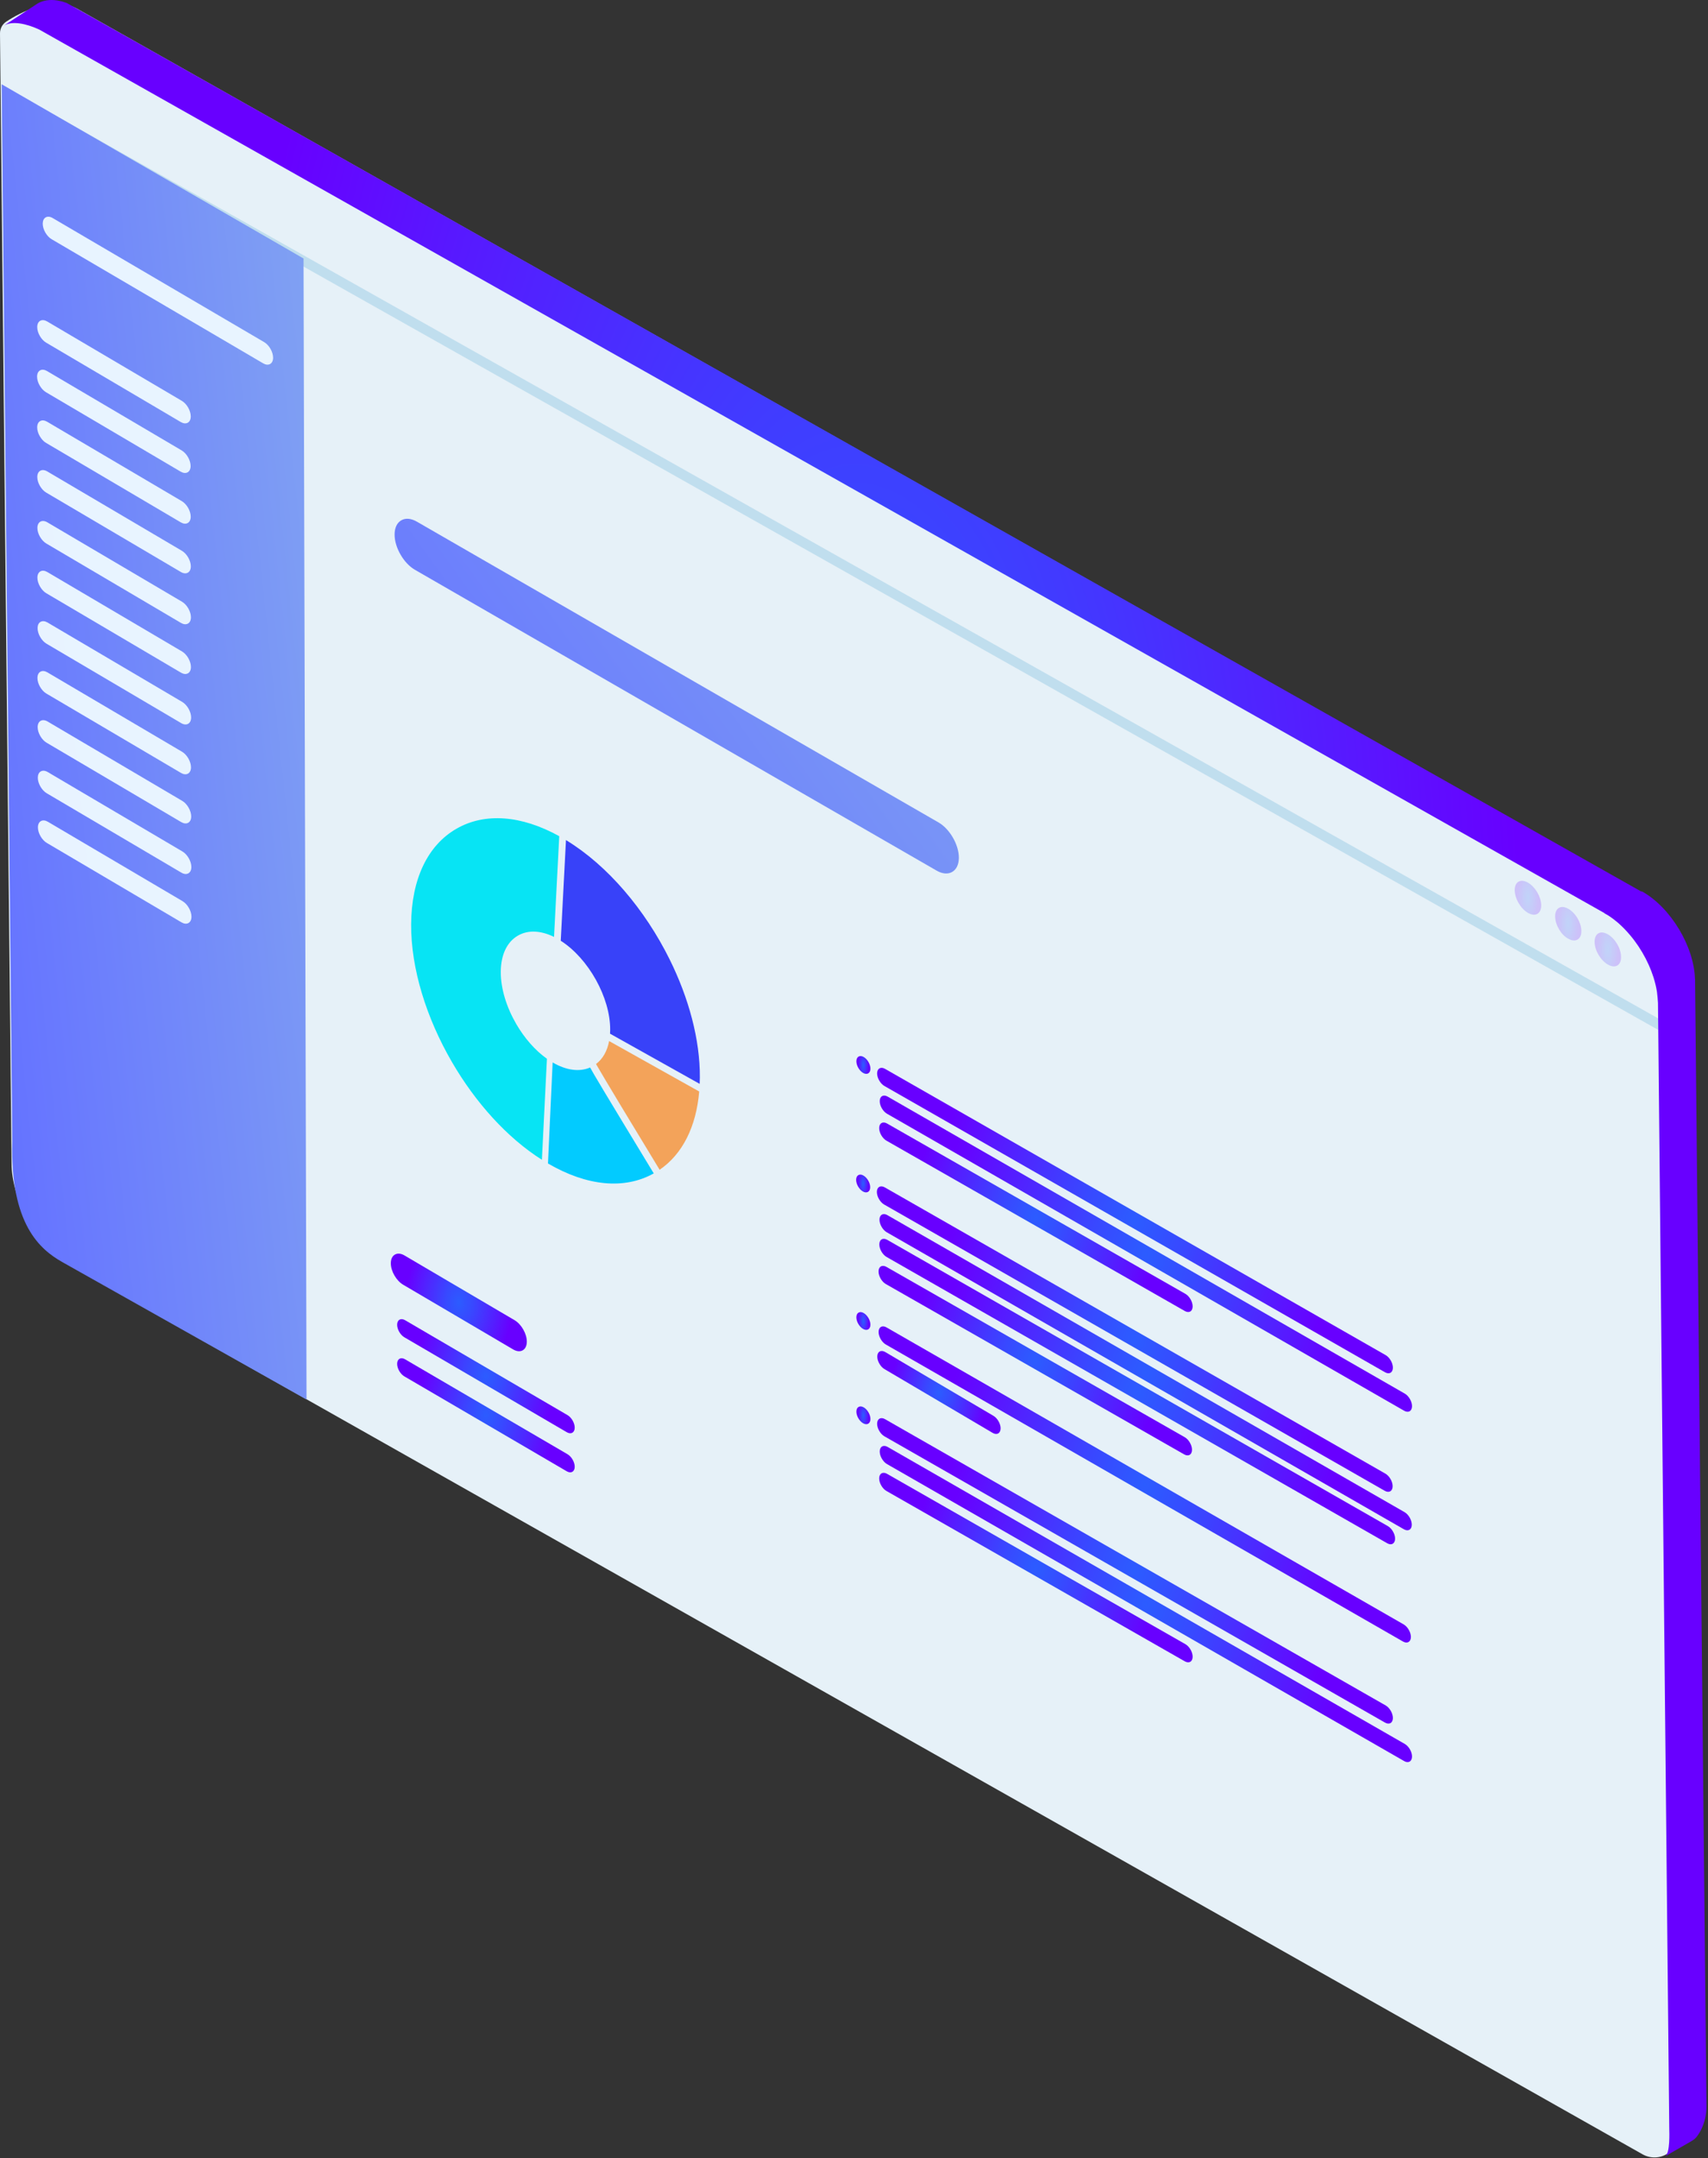 <?xml version="1.0" encoding="UTF-8"?> <svg xmlns="http://www.w3.org/2000/svg" width="521" height="658" viewBox="0 0 521 658" fill="none"><rect x="0" y="0" width="521" height="658" fill="#333333" stroke="none"/><path opacity="0.961" d="M23.48 2.631C16.197 -1.437 6.211 3.762 1.912 6.586C0.696 7.387 -0.014 8.745 0 10.203L3.526 354.792C3.521 364.847 10.812 379.95 19.71 384.92L501.047 656.798C503.357 658.099 506.198 658.061 508.468 656.686C516.749 651.661 520.176 648.929 520.179 640.087L516.609 299.178C516.614 289.123 509.353 276.856 500.453 271.886L23.48 2.631Z" fill="#EDF8FF"></path><path d="M11.421 1.099C13.085 0.115 15.131 -0.21 17.403 0.131C17.453 0.139 17.502 0.145 17.552 0.153C17.895 0.208 18.242 0.282 18.594 0.37C18.751 0.409 18.905 0.447 19.062 0.491C19.403 0.588 19.749 0.703 20.101 0.827C20.203 0.866 20.305 0.901 20.407 0.943C21.18 1.237 500.597 271.784 500.597 271.784L500.677 271.737C500.726 271.765 500.781 271.803 500.831 271.831L500.897 271.792C509.618 276.663 516.748 288.537 517.025 298.474L517.05 298.458L520.532 642.191C520.557 647.521 517.916 651.264 516.998 652.032C516.673 652.304 516.332 652.549 515.972 652.761L507.966 657.376C509.481 656.479 509.195 649.675 509.181 649.149L505.746 305.774C505.669 304.701 505.595 303.631 505.435 302.421C505.207 300.947 504.847 299.448 504.373 297.949C504.28 297.655 504.167 297.36 504.063 297.066C503.936 296.697 503.812 296.332 503.672 295.966C503.452 295.399 503.216 294.835 502.965 294.277C502.93 294.195 502.897 294.115 502.858 294.032C502.575 293.411 502.278 292.797 501.961 292.187C501.953 292.173 501.948 292.159 501.939 292.145C501.285 290.891 500.561 289.667 499.778 288.49C499.739 288.435 499.701 288.38 499.662 288.325C499.315 287.811 498.958 287.305 498.589 286.81C498.152 286.232 497.706 285.663 497.242 285.118C496.705 284.466 496.13 283.845 495.547 283.231C495.261 282.934 494.967 282.648 494.673 282.365C494.059 281.776 493.438 281.199 492.764 280.696C491.697 279.837 490.712 279.117 489.37 278.424L489.428 278.388C489.428 278.388 12.241 9.191 11.941 8.996C7.859 7.131 3.717 6.317 1.236 7.786L11.421 1.099Z" fill="url(#paint0_radial_10292_771)"></path><path d="M1.607 30.036L505.827 313.994L505.794 310.479L1.354 26.463L1.607 30.036Z" fill="#2C92C9" fill-opacity="0.2"></path><path opacity="0.2" d="M490.41 284.828C488.165 283.552 486.372 284.611 486.411 287.193C486.449 289.776 488.245 292.81 490.49 294.086C492.734 295.365 494.527 294.303 494.486 291.721C494.45 289.135 492.654 286.104 490.41 284.828Z" fill="url(#paint1_radial_10292_771)"></path><path opacity="0.2" d="M478.371 277.059C476.126 275.782 474.333 276.841 474.372 279.424C474.41 282.007 476.206 285.04 478.371 286.179C480.615 287.455 482.408 286.396 482.367 283.814C482.329 281.228 480.615 278.335 478.371 277.059Z" fill="url(#paint2_radial_10292_771)"></path><path opacity="0.2" d="M466.042 269.072C463.798 267.796 462.004 268.855 462.046 271.438C462.084 274.02 463.88 277.054 466.124 278.33C468.369 279.606 470.162 278.547 470.121 275.965C470.08 273.382 468.286 270.348 466.042 269.072Z" fill="url(#paint3_radial_10292_771)"></path><path d="M93.501 426.687L18.874 384.702C12.37 380.975 3.04 373.39 3.755 348.02L0.51 25.693L92.593 78.812L93.501 426.687Z" fill="url(#paint4_linear_10292_771)"></path><path opacity="0.961" d="M58.188 126.972C58.199 125.231 56.984 123.094 55.463 122.208L14.374 97.996C13.591 97.54 12.842 97.471 12.257 97.804C11.679 98.134 11.357 98.81 11.352 99.707C11.346 100.592 11.657 101.58 12.166 102.449C12.658 103.296 13.332 104.033 14.08 104.468L55.166 128.68C55.947 129.134 56.698 129.205 57.281 128.872C57.861 128.545 58.183 127.868 58.188 126.972Z" fill="#EDF8FF"></path><path opacity="0.961" d="M58.145 142.089C58.156 140.348 56.941 138.211 55.42 137.325L14.331 113.113C13.547 112.657 12.799 112.588 12.214 112.921C11.636 113.251 11.314 113.927 11.309 114.824C11.303 115.71 11.614 116.697 12.123 117.566C12.615 118.413 13.289 119.15 14.037 119.585L55.123 143.8C55.904 144.253 56.655 144.325 57.238 143.992C57.818 143.662 58.14 142.986 58.145 142.089Z" fill="#EDF8FF"></path><path opacity="0.961" d="M58.177 157.544C58.188 155.803 56.972 153.666 55.451 152.78L14.363 128.568C13.579 128.112 12.831 128.043 12.245 128.376C11.667 128.706 11.345 129.382 11.34 130.279C11.334 131.165 11.645 132.152 12.154 133.021C12.646 133.868 13.32 134.606 14.068 135.04L55.154 159.255C55.935 159.709 56.686 159.78 57.269 159.447C57.849 159.114 58.171 158.438 58.177 157.544Z" fill="#EDF8FF"></path><path opacity="0.961" d="M58.21 172.687C58.221 170.946 57.005 168.808 55.484 167.923L14.396 143.711C13.612 143.254 12.864 143.186 12.278 143.518C11.7 143.848 11.379 144.525 11.373 145.422C11.368 146.307 11.678 147.295 12.187 148.164C12.68 149.011 13.353 149.748 14.101 150.183L55.187 174.395C55.968 174.848 56.719 174.92 57.302 174.587C57.883 174.26 58.204 173.583 58.21 172.687Z" fill="#EDF8FF"></path><path opacity="0.961" d="M58.241 188.212C58.252 186.471 57.036 184.334 55.515 183.448L14.427 159.236C13.643 158.78 12.895 158.711 12.309 159.044C11.732 159.374 11.41 160.05 11.404 160.947C11.399 161.833 11.71 162.82 12.219 163.689C12.711 164.536 13.385 165.273 14.133 165.708L55.218 189.92C55.999 190.374 56.75 190.445 57.333 190.112C57.914 189.785 58.236 189.109 58.241 188.212Z" fill="#EDF8FF"></path><path opacity="0.961" d="M58.241 203.372C58.252 201.631 57.036 199.494 55.515 198.608L14.427 174.396C13.643 173.94 12.895 173.871 12.309 174.204C11.732 174.534 11.41 175.211 11.404 176.107C11.399 176.993 11.71 177.98 12.219 178.849C12.711 179.697 13.385 180.434 14.133 180.868L55.218 205.083C55.999 205.537 56.75 205.608 57.333 205.275C57.914 204.945 58.238 204.269 58.241 203.372Z" fill="#EDF8FF"></path><path opacity="0.961" d="M58.3 218.757C58.311 217.016 57.095 214.879 55.574 213.993L14.486 189.781C13.702 189.325 12.954 189.256 12.368 189.589C11.79 189.919 11.469 190.595 11.463 191.492C11.457 192.378 11.768 193.365 12.277 194.234C12.769 195.081 13.443 195.818 14.191 196.253L55.277 220.468C56.058 220.921 56.809 220.993 57.392 220.66C57.97 220.33 58.294 219.653 58.3 218.757Z" fill="#EDF8FF"></path><path opacity="0.961" d="M58.257 233.954C58.268 232.213 57.052 230.076 55.531 229.19L14.443 204.978C13.659 204.522 12.911 204.453 12.325 204.786C11.747 205.116 11.425 205.793 11.42 206.689C11.415 207.575 11.725 208.562 12.234 209.431C12.726 210.279 13.4 211.016 14.148 211.45L55.234 235.662C56.015 236.116 56.766 236.187 57.349 235.855C57.927 235.525 58.251 234.848 58.257 233.954Z" fill="#EDF8FF"></path><path opacity="0.961" d="M58.321 248.937C58.332 247.196 57.116 245.058 55.596 244.173L14.507 219.961C13.723 219.504 12.975 219.436 12.389 219.768C11.812 220.098 11.49 220.775 11.484 221.672C11.479 222.557 11.79 223.545 12.299 224.414C12.791 225.261 13.465 225.998 14.213 226.433L55.298 250.647C56.08 251.101 56.83 251.173 57.413 250.84C57.994 250.51 58.316 249.833 58.321 248.937Z" fill="#EDF8FF"></path><path opacity="0.961" d="M58.37 264.353C58.381 262.612 57.165 260.474 55.644 259.589L14.556 235.377C13.772 234.92 13.024 234.852 12.438 235.184C11.861 235.514 11.539 236.191 11.533 237.088C11.528 237.973 11.839 238.961 12.347 239.83C12.84 240.677 13.514 241.414 14.262 241.849L55.347 266.063C56.128 266.517 56.879 266.589 57.462 266.256C58.043 265.926 58.364 265.249 58.37 264.353Z" fill="#EDF8FF"></path><path opacity="0.961" d="M58.403 279.503C58.414 277.762 57.199 275.625 55.678 274.739L14.589 250.527C13.805 250.071 13.057 250.002 12.471 250.335C11.894 250.665 11.572 251.341 11.566 252.235C11.561 253.121 11.872 254.108 12.381 254.978C12.873 255.825 13.547 256.562 14.295 256.996L55.38 281.211C56.161 281.665 56.912 281.736 57.495 281.403C58.073 281.073 58.398 280.4 58.403 279.503Z" fill="#EDF8FF"></path><path opacity="0.961" d="M83.304 109.07C83.315 107.329 82.1 105.192 80.579 104.306L16.054 66.469C15.27 66.012 14.522 65.943 13.936 66.276C13.359 66.606 13.037 67.283 13.031 68.18C13.026 69.065 13.337 70.052 13.845 70.922C14.338 71.769 15.012 72.506 15.76 72.941L80.281 110.778C81.063 111.232 81.814 111.303 82.397 110.97C82.977 110.643 83.299 109.967 83.304 109.07Z" fill="#EDF8FF"></path><path d="M292.487 261.534C292.511 257.601 289.761 252.768 286.326 250.769L127.196 159.061C125.427 158.03 123.733 157.876 122.41 158.63C121.106 159.375 120.374 160.902 120.363 162.929C120.35 164.928 121.054 167.161 122.204 169.128C123.317 171.042 124.841 172.709 126.53 173.694L285.655 265.404C287.423 266.432 289.117 266.589 290.435 265.841C291.744 265.087 292.473 263.558 292.487 261.534Z" fill="url(#paint5_linear_10292_771)"></path><path d="M265.513 325.818C265.521 324.517 264.61 322.924 263.48 322.267C262.897 321.926 262.336 321.876 261.901 322.124C261.469 322.371 261.23 322.875 261.225 323.543C261.219 324.203 261.453 324.94 261.833 325.592C262.198 326.222 262.702 326.772 263.257 327.097C263.84 327.438 264.401 327.487 264.836 327.24C265.268 326.989 265.507 326.486 265.513 325.818Z" fill="url(#paint6_radial_10292_771)"></path><path d="M424.884 416.981C424.893 415.584 423.916 413.865 422.695 413.155L269.979 325.873C269.349 325.508 268.746 325.453 268.279 325.719C267.814 325.983 267.556 326.528 267.553 327.246C267.547 327.955 267.798 328.75 268.207 329.449C268.603 330.128 269.145 330.722 269.745 331.072L422.458 418.356C423.086 418.722 423.691 418.777 424.158 418.51C424.62 418.243 424.879 417.702 424.884 416.981Z" fill="url(#paint7_radial_10292_771)"></path><path d="M430.721 428.715C430.729 427.318 429.752 425.599 428.531 424.889L270.774 334.334C270.144 333.969 269.541 333.914 269.074 334.18C268.609 334.444 268.35 334.989 268.348 335.71C268.342 336.419 268.593 337.214 269.002 337.913C269.398 338.592 269.94 339.186 270.54 339.535L428.298 430.09C428.925 430.456 429.53 430.511 429.997 430.244C430.457 429.977 430.715 429.435 430.721 428.715Z" fill="url(#paint8_radial_10292_771)"></path><path d="M363.805 398.303C363.813 396.906 362.837 395.187 361.615 394.477L270.604 342.541C269.975 342.176 269.372 342.121 268.905 342.387C268.44 342.651 268.181 343.196 268.176 343.917C268.17 344.626 268.421 345.421 268.83 346.12C269.227 346.799 269.768 347.393 270.368 347.743L361.379 399.679C362.009 400.044 362.611 400.099 363.079 399.833C363.541 399.566 363.799 399.024 363.805 398.303Z" fill="url(#paint9_radial_10292_771)"></path><path d="M265.513 432.628C265.521 431.327 264.61 429.735 263.48 429.077C262.897 428.736 262.336 428.687 261.901 428.934C261.469 429.179 261.23 429.685 261.225 430.354C261.219 431.014 261.453 431.751 261.833 432.4C262.198 433.03 262.702 433.58 263.257 433.904C263.84 434.245 264.401 434.295 264.836 434.047C265.268 433.803 265.507 433.297 265.513 432.628Z" fill="url(#paint10_radial_10292_771)"></path><path d="M424.884 523.784C424.893 522.386 423.916 520.667 422.695 519.958L269.979 432.676C269.349 432.31 268.746 432.255 268.279 432.522C267.814 432.786 267.556 433.331 267.553 434.051C267.547 434.761 267.798 435.556 268.207 436.254C268.603 436.934 269.145 437.528 269.745 437.877L422.458 525.162C423.086 525.527 423.691 525.582 424.158 525.316C424.62 525.046 424.879 524.504 424.884 523.784Z" fill="url(#paint11_radial_10292_771)"></path><path d="M430.721 535.523C430.729 534.126 429.752 532.407 428.531 531.698L270.774 441.143C270.144 440.777 269.541 440.722 269.074 440.989C268.609 441.253 268.35 441.798 268.348 442.518C268.342 443.231 268.593 444.023 269.002 444.721C269.398 445.401 269.94 445.995 270.54 446.344L428.298 536.899C428.925 537.264 429.53 537.319 429.997 537.053C430.457 536.786 430.715 536.241 430.721 535.523Z" fill="url(#paint12_radial_10292_771)"></path><path d="M363.805 505.108C363.813 503.711 362.837 501.992 361.615 501.282L270.604 449.346C269.975 448.98 269.372 448.925 268.905 449.192C268.44 449.456 268.181 450.001 268.176 450.719C268.17 451.431 268.421 452.223 268.83 452.922C269.227 453.601 269.768 454.195 270.368 454.544L361.379 506.48C362.009 506.846 362.611 506.901 363.079 506.635C363.541 506.37 363.799 505.829 363.805 505.108Z" fill="url(#paint13_radial_10292_771)"></path><path d="M265.436 361.954C265.445 360.653 264.534 359.061 263.404 358.404C262.821 358.063 262.26 358.013 261.825 358.261C261.393 358.508 261.154 359.011 261.149 359.68C261.143 360.34 261.377 361.077 261.756 361.729C262.122 362.359 262.625 362.909 263.181 363.233C263.764 363.574 264.325 363.624 264.76 363.376C265.192 363.126 265.434 362.623 265.436 361.954Z" fill="url(#paint14_radial_10292_771)"></path><path d="M265.507 403.872C265.515 402.571 264.605 400.979 263.474 400.322C262.891 399.981 262.33 399.931 261.895 400.179C261.464 400.423 261.224 400.929 261.219 401.598C261.213 402.258 261.447 402.995 261.827 403.644C262.192 404.274 262.696 404.824 263.251 405.149C263.834 405.49 264.396 405.539 264.83 405.292C265.262 405.044 265.504 404.538 265.507 403.872Z" fill="url(#paint15_radial_10292_771)"></path><path d="M424.808 453.118C424.816 451.72 423.84 450.001 422.619 449.292L269.903 362.01C269.273 361.644 268.67 361.589 268.203 361.856C267.738 362.12 267.479 362.665 267.477 363.385C267.471 364.095 267.721 364.89 268.131 365.588C268.527 366.268 269.069 366.862 269.669 367.211L422.382 454.496C423.009 454.861 423.614 454.916 424.082 454.65C424.547 454.38 424.805 453.836 424.808 453.118Z" fill="url(#paint16_radial_10292_771)"></path><path d="M425.554 469.11C425.562 467.713 424.586 465.994 423.365 465.284L270.649 378.002C270.019 377.637 269.416 377.582 268.949 377.848C268.484 378.112 268.225 378.657 268.223 379.378C268.217 380.087 268.468 380.882 268.877 381.581C269.273 382.26 269.815 382.854 270.415 383.203L423.128 470.488C423.755 470.854 424.361 470.909 424.828 470.642C425.29 470.372 425.549 469.83 425.554 469.11Z" fill="url(#paint17_radial_10292_771)"></path><path d="M430.644 464.852C430.653 463.454 429.676 461.735 428.455 461.026L270.697 370.471C270.068 370.105 269.465 370.05 268.998 370.317C268.533 370.581 268.274 371.126 268.272 371.846C268.266 372.556 268.516 373.351 268.926 374.049C269.322 374.729 269.864 375.323 270.464 375.672L428.221 466.227C428.848 466.593 429.454 466.648 429.921 466.381C430.38 466.114 430.642 465.572 430.644 464.852Z" fill="url(#paint18_radial_10292_771)"></path><path d="M430.371 499.076C430.379 497.679 429.403 495.96 428.182 495.25L270.424 404.696C269.794 404.33 269.192 404.275 268.724 404.542C268.259 404.806 268.001 405.35 267.998 406.071C267.993 406.781 268.243 407.575 268.653 408.274C269.049 408.953 269.591 409.547 270.19 409.897L427.948 500.451C428.578 500.817 429.18 500.872 429.648 500.605C430.11 500.339 430.368 499.794 430.371 499.076Z" fill="url(#paint19_radial_10292_771)"></path><path d="M363.609 442.014C363.617 440.617 362.64 438.898 361.419 438.188L270.408 386.252C269.779 385.887 269.176 385.832 268.709 386.098C268.244 386.362 267.985 386.907 267.983 387.628C267.977 388.337 268.227 389.132 268.637 389.831C269.033 390.51 269.575 391.104 270.175 391.453L361.185 443.39C361.813 443.755 362.418 443.81 362.885 443.544C363.345 443.277 363.603 442.735 363.609 442.014Z" fill="url(#paint20_radial_10292_771)"></path><path d="M305.22 435.474C305.228 434.076 304.252 432.357 303.03 431.648L270.026 412.2C269.396 411.834 268.793 411.779 268.326 412.046C267.861 412.31 267.602 412.854 267.6 413.575C267.594 414.284 267.844 415.079 268.254 415.778C268.65 416.457 269.192 417.051 269.792 417.401L302.794 436.852C303.421 437.217 304.026 437.272 304.494 437.006C304.956 436.736 305.214 436.194 305.22 435.474Z" fill="url(#paint21_radial_10292_771)"></path><path d="M175.31 435.267C175.318 433.87 174.342 432.151 173.121 431.441L123.567 402.498C122.937 402.133 122.334 402.078 121.867 402.344C121.402 402.608 121.143 403.153 121.141 403.874C121.135 404.583 121.385 405.378 121.795 406.077C122.191 406.756 122.733 407.35 123.333 407.699L172.884 436.642C173.511 437.008 174.116 437.063 174.584 436.796C175.049 436.529 175.307 435.987 175.31 435.267Z" fill="url(#paint22_radial_10292_771)"></path><path d="M175.31 447.187C175.318 445.79 174.342 444.071 173.121 443.361L123.567 414.418C122.937 414.053 122.334 413.998 121.867 414.264C121.402 414.528 121.143 415.073 121.141 415.794C121.135 416.503 121.385 417.298 121.795 417.997C122.191 418.676 122.733 419.27 123.333 419.619L172.884 448.562C173.511 448.928 174.116 448.983 174.584 448.716C175.049 448.449 175.307 447.907 175.31 447.187Z" fill="url(#paint23_radial_10292_771)"></path><path d="M160.697 409.045C160.714 406.646 159.036 403.695 156.938 402.477L123.38 382.751C122.299 382.121 121.268 382.027 120.462 382.487C119.664 382.94 119.221 383.873 119.213 385.111C119.205 386.332 119.634 387.693 120.335 388.892C121.015 390.059 121.944 391.076 122.976 391.679L156.531 411.407C157.609 412.034 158.643 412.131 159.449 411.674C160.246 411.212 160.692 410.282 160.697 409.045Z" fill="url(#paint24_radial_10292_771)"></path><path d="M166.832 322.789C163.201 320.217 159.945 316.446 157.48 312.208C154.535 307.144 152.722 301.415 152.755 296.272C152.788 291.068 154.658 287.143 158.017 285.226C161.072 283.482 164.931 283.645 168.999 285.644L170.591 254.93C159.009 248.533 147.936 247.694 139.297 252.623C130.438 257.681 125.501 268.036 125.413 281.772C125.325 295.345 130.111 310.464 137.881 323.828C144.999 336.068 154.62 346.835 165.3 353.588" fill="#07E4F4"></path><path d="M181.807 324.394C183.988 328.241 194.115 344.983 201.205 356.628C208.167 351.881 212.358 343.561 213.282 332.771L185.806 317.396C185.223 320.449 183.858 322.853 181.807 324.394Z" fill="#F3A35A"></path><path d="M186.125 313.982C186.122 314.378 186.105 314.763 186.081 315.146L213.425 330.446C213.453 329.806 213.475 329.165 213.48 328.51C213.557 316.942 210.089 304.246 204.25 292.471C196.78 277.413 185.423 263.875 172.639 256.119L171.047 286.814C179.491 292.183 186.191 304.15 186.125 313.982Z" fill="#3842F9"></path><path d="M167.152 354.716C179.064 361.658 190.512 362.725 199.415 357.739C198.232 355.797 193.897 348.671 189.574 341.511C185.096 334.102 182.541 329.874 181.111 327.41C180.621 326.568 180.266 325.936 180.005 325.449C176.757 326.868 172.741 326.343 168.574 323.914L167.152 354.716Z" fill="#02CBFF"></path><defs><radialGradient id="paint0_radial_10292_771" cx="0" cy="0" r="1" gradientUnits="userSpaceOnUse" gradientTransform="translate(260.887 328.687) scale(203.139 543.107)"><stop stop-color="#2C5CFF"></stop><stop offset="0.254" stop-color="#3849FF"></stop><stop offset="0.765" stop-color="#5818FF"></stop><stop offset="1" stop-color="#6800FF"></stop></radialGradient><radialGradient id="paint1_radial_10292_771" cx="0" cy="0" r="1" gradientUnits="userSpaceOnUse" gradientTransform="translate(490.448 289.458) scale(3.159 8.543)"><stop stop-color="#2C5CFF"></stop><stop offset="0.254" stop-color="#3849FF"></stop><stop offset="0.765" stop-color="#5818FF"></stop><stop offset="1" stop-color="#6800FF"></stop></radialGradient><radialGradient id="paint2_radial_10292_771" cx="0" cy="0" r="1" gradientUnits="userSpaceOnUse" gradientTransform="translate(478.369 281.619) scale(3.128 8.429)"><stop stop-color="#2C5CFF"></stop><stop offset="0.254" stop-color="#3849FF"></stop><stop offset="0.765" stop-color="#5818FF"></stop><stop offset="1" stop-color="#6800FF"></stop></radialGradient><radialGradient id="paint3_radial_10292_771" cx="0" cy="0" r="1" gradientUnits="userSpaceOnUse" gradientTransform="translate(466.083 273.701) scale(3.159 8.543)"><stop stop-color="#2C5CFF"></stop><stop offset="0.254" stop-color="#3849FF"></stop><stop offset="0.765" stop-color="#5818FF"></stop><stop offset="1" stop-color="#6800FF"></stop></radialGradient><linearGradient id="paint4_linear_10292_771" x1="-442.273" y1="1185.61" x2="414.668" y2="1095.24" gradientUnits="userSpaceOnUse"><stop stop-color="#0078B8"></stop><stop offset="0.319" stop-color="#001AFF"></stop><stop offset="0.625" stop-color="#6776FF"></stop><stop offset="0.862" stop-color="#95C5E8"></stop><stop offset="1" stop-color="#001EC2"></stop></linearGradient><linearGradient id="paint5_linear_10292_771" x1="-699.212" y1="470.991" x2="353.269" y2="-290.759" gradientUnits="userSpaceOnUse"><stop stop-color="#0078B8"></stop><stop offset="0.319" stop-color="#001AFF"></stop><stop offset="0.625" stop-color="#6776FF"></stop><stop offset="0.862" stop-color="#95C5E8"></stop><stop offset="1" stop-color="#001EC2"></stop></linearGradient><radialGradient id="paint6_radial_10292_771" cx="0" cy="0" r="1" gradientUnits="userSpaceOnUse" gradientTransform="translate(263.369 324.682) scale(1.677 4.483)"><stop stop-color="#2C5CFF"></stop><stop offset="0.254" stop-color="#3849FF"></stop><stop offset="0.765" stop-color="#5818FF"></stop><stop offset="1" stop-color="#6800FF"></stop></radialGradient><radialGradient id="paint7_radial_10292_771" cx="0" cy="0" r="1" gradientUnits="userSpaceOnUse" gradientTransform="translate(346.219 372.115) scale(61.545 76.937)"><stop stop-color="#2C5CFF"></stop><stop offset="0.254" stop-color="#3849FF"></stop><stop offset="0.765" stop-color="#5818FF"></stop><stop offset="1" stop-color="#6800FF"></stop></radialGradient><radialGradient id="paint8_radial_10292_771" cx="0" cy="0" r="1" gradientUnits="userSpaceOnUse" gradientTransform="translate(349.535 382.212) scale(63.517 79.641)"><stop stop-color="#2C5CFF"></stop><stop offset="0.254" stop-color="#3849FF"></stop><stop offset="0.765" stop-color="#5818FF"></stop><stop offset="1" stop-color="#6800FF"></stop></radialGradient><radialGradient id="paint9_radial_10292_771" cx="0" cy="0" r="1" gradientUnits="userSpaceOnUse" gradientTransform="translate(315.991 371.11) scale(37.408 47.735)"><stop stop-color="#2C5CFF"></stop><stop offset="0.254" stop-color="#3849FF"></stop><stop offset="0.765" stop-color="#5818FF"></stop><stop offset="1" stop-color="#6800FF"></stop></radialGradient><radialGradient id="paint10_radial_10292_771" cx="0" cy="0" r="1" gradientUnits="userSpaceOnUse" gradientTransform="translate(263.369 431.491) scale(1.677 4.481)"><stop stop-color="#2C5CFF"></stop><stop offset="0.254" stop-color="#3849FF"></stop><stop offset="0.765" stop-color="#5818FF"></stop><stop offset="1" stop-color="#6800FF"></stop></radialGradient><radialGradient id="paint11_radial_10292_771" cx="0" cy="0" r="1" gradientUnits="userSpaceOnUse" gradientTransform="translate(346.219 478.919) scale(61.545 76.939)"><stop stop-color="#2C5CFF"></stop><stop offset="0.254" stop-color="#3849FF"></stop><stop offset="0.765" stop-color="#5818FF"></stop><stop offset="1" stop-color="#6800FF"></stop></radialGradient><radialGradient id="paint12_radial_10292_771" cx="0" cy="0" r="1" gradientUnits="userSpaceOnUse" gradientTransform="translate(349.535 489.021) scale(63.517 79.641)"><stop stop-color="#2C5CFF"></stop><stop offset="0.254" stop-color="#3849FF"></stop><stop offset="0.765" stop-color="#5818FF"></stop><stop offset="1" stop-color="#6800FF"></stop></radialGradient><radialGradient id="paint13_radial_10292_771" cx="0" cy="0" r="1" gradientUnits="userSpaceOnUse" gradientTransform="translate(315.991 477.913) scale(37.408 47.733)"><stop stop-color="#2C5CFF"></stop><stop offset="0.254" stop-color="#3849FF"></stop><stop offset="0.765" stop-color="#5818FF"></stop><stop offset="1" stop-color="#6800FF"></stop></radialGradient><radialGradient id="paint14_radial_10292_771" cx="0" cy="0" r="1" gradientUnits="userSpaceOnUse" gradientTransform="translate(263.292 360.818) scale(1.677 4.483)"><stop stop-color="#2C5CFF"></stop><stop offset="0.254" stop-color="#3849FF"></stop><stop offset="0.765" stop-color="#5818FF"></stop><stop offset="1" stop-color="#6800FF"></stop></radialGradient><radialGradient id="paint15_radial_10292_771" cx="0" cy="0" r="1" gradientUnits="userSpaceOnUse" gradientTransform="translate(263.363 402.735) scale(1.677 4.481)"><stop stop-color="#2C5CFF"></stop><stop offset="0.254" stop-color="#3849FF"></stop><stop offset="0.765" stop-color="#5818FF"></stop><stop offset="1" stop-color="#6800FF"></stop></radialGradient><radialGradient id="paint16_radial_10292_771" cx="0" cy="0" r="1" gradientUnits="userSpaceOnUse" gradientTransform="translate(346.143 408.253) scale(61.545 76.939)"><stop stop-color="#2C5CFF"></stop><stop offset="0.254" stop-color="#3849FF"></stop><stop offset="0.765" stop-color="#5818FF"></stop><stop offset="1" stop-color="#6800FF"></stop></radialGradient><radialGradient id="paint17_radial_10292_771" cx="0" cy="0" r="1" gradientUnits="userSpaceOnUse" gradientTransform="translate(346.889 424.245) scale(61.545 76.939)"><stop stop-color="#2C5CFF"></stop><stop offset="0.254" stop-color="#3849FF"></stop><stop offset="0.765" stop-color="#5818FF"></stop><stop offset="1" stop-color="#6800FF"></stop></radialGradient><radialGradient id="paint18_radial_10292_771" cx="0" cy="0" r="1" gradientUnits="userSpaceOnUse" gradientTransform="translate(349.459 418.349) scale(63.517 79.641)"><stop stop-color="#2C5CFF"></stop><stop offset="0.254" stop-color="#3849FF"></stop><stop offset="0.765" stop-color="#5818FF"></stop><stop offset="1" stop-color="#6800FF"></stop></radialGradient><radialGradient id="paint19_radial_10292_771" cx="0" cy="0" r="1" gradientUnits="userSpaceOnUse" gradientTransform="translate(349.185 452.573) scale(63.517 79.641)"><stop stop-color="#2C5CFF"></stop><stop offset="0.254" stop-color="#3849FF"></stop><stop offset="0.765" stop-color="#5818FF"></stop><stop offset="1" stop-color="#6800FF"></stop></radialGradient><radialGradient id="paint20_radial_10292_771" cx="0" cy="0" r="1" gradientUnits="userSpaceOnUse" gradientTransform="translate(315.796 414.821) scale(37.407 47.735)"><stop stop-color="#2C5CFF"></stop><stop offset="0.254" stop-color="#3849FF"></stop><stop offset="0.765" stop-color="#5818FF"></stop><stop offset="1" stop-color="#6800FF"></stop></radialGradient><radialGradient id="paint21_radial_10292_771" cx="0" cy="0" r="1" gradientUnits="userSpaceOnUse" gradientTransform="translate(286.41 424.526) scale(14.716 20.897)"><stop stop-color="#2C5CFF"></stop><stop offset="0.254" stop-color="#3849FF"></stop><stop offset="0.765" stop-color="#5818FF"></stop><stop offset="1" stop-color="#6800FF"></stop></radialGradient><radialGradient id="paint22_radial_10292_771" cx="0" cy="0" r="1" gradientUnits="userSpaceOnUse" gradientTransform="translate(148.226 419.57) scale(21.19 28.738)"><stop stop-color="#2C5CFF"></stop><stop offset="0.254" stop-color="#3849FF"></stop><stop offset="0.765" stop-color="#5818FF"></stop><stop offset="1" stop-color="#6800FF"></stop></radialGradient><radialGradient id="paint23_radial_10292_771" cx="0" cy="0" r="1" gradientUnits="userSpaceOnUse" gradientTransform="translate(148.226 431.49) scale(21.19 28.738)"><stop stop-color="#2C5CFF"></stop><stop offset="0.254" stop-color="#3849FF"></stop><stop offset="0.765" stop-color="#5818FF"></stop><stop offset="1" stop-color="#6800FF"></stop></radialGradient><radialGradient id="paint24_radial_10292_771" cx="0" cy="0" r="1" gradientUnits="userSpaceOnUse" gradientTransform="translate(139.955 397.079) scale(16.228 24.586)"><stop stop-color="#2C5CFF"></stop><stop offset="0.254" stop-color="#3849FF"></stop><stop offset="0.765" stop-color="#5818FF"></stop><stop offset="1" stop-color="#6800FF"></stop></radialGradient></defs></svg> 